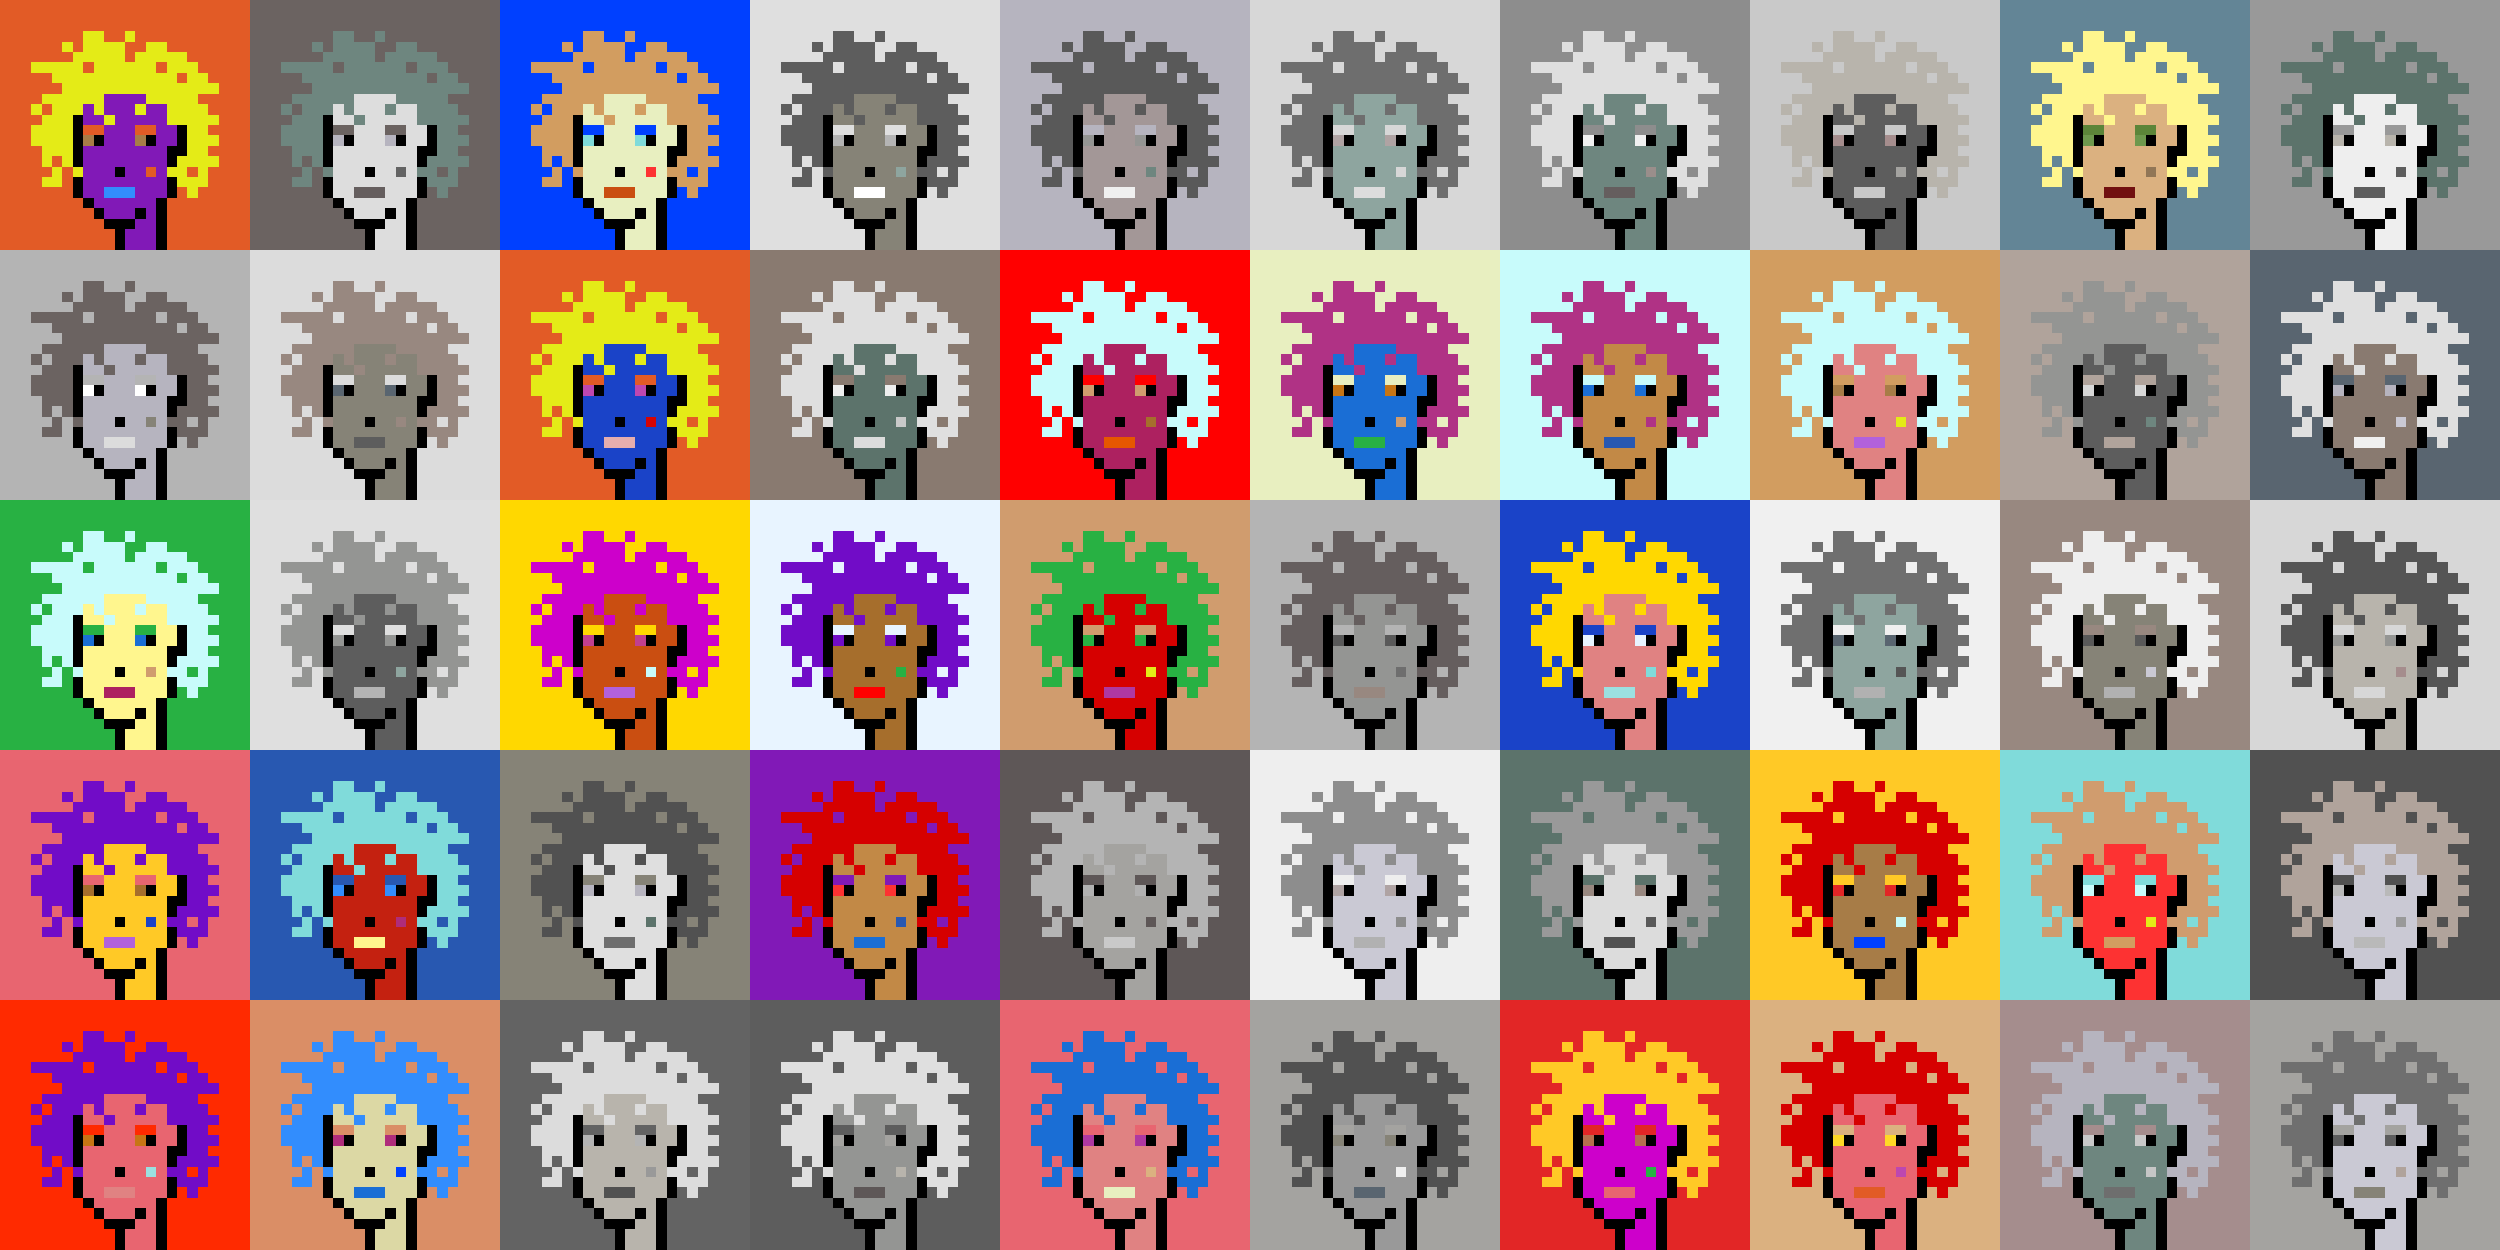 <svg shape-rendering="crispEdges" viewBox="0 0 240 120" xmlns="http://www.w3.org/2000/svg"><rect x="0" y="0" width="240" height="120" fill="#333333" stroke="none"/><style>rect{width:1px;height:1px}rect.bg{width:24px;height:24px}.c1{fill:#e7cba9}.c2{fill:#da8e66}.c3{fill:#ffd800}.c4{fill:#d60404}.c5{fill:#e86570}.c6{fill:#c77514}.c7{fill:#dc1d1d}.c8{fill:#ffc926}.c9{fill:#1a6ed5}.c10{fill:#d09c6e}.c11{fill:#fff68e}.c12{fill:#d29d60}.c13{fill:#80dbda}.c14{fill:#bd47b0}.c15{fill:#b261dc}.c16{fill:#0040ff}.c17{fill:#1a43c8}.c18{fill:#ff8ebe}.c19{fill:#c28946}.c20{fill:#a77c47}.c21{fill:#ffba00}.c22{fill:#ad2160}.c23{fill:#e25b26}.c24{fill:#c42110}.c25{fill:#b03285}.c26{fill:#ca4e11}.c27{fill:#c13f8f}.c28{fill:#e8efc0}.c29{fill:#b66f4e}.c30{fill:#9be0e0}.c31{fill:#e22626}.c32{fill:#2858b1}.c33{fill:#e8f4ff}.c34{fill:#28b143}.c35{fill:#8119b7}.c36{fill:#a66e2c}.c37{fill:#e4eb17}.c38{fill:#ff0000}.c39{fill:#328dfd}.c40{fill:#e08282}.c41{fill:#dcd8a4}.c42{fill:#d60000}.c43{fill:#cd00cb}.c44{fill:#710cc7}.c45{fill:#dbb180}.c46{fill:#ffd926}.c47{fill:#e6aeae}.c48{fill:#eeeab6}.c49{fill:#e65700}.c50{fill:#c8fbfb}.c51{fill:#af2c7b}.c52{fill:#af38a1}.c53{fill:#ff2a00}.c54{fill:#fd3232}.c55{fill:#a39797}.c56{fill:#ffffff}.c57{fill:#6f6f6f}.c58{fill:#afa3a3}.c59{fill:#655e5e}.c60{fill:#897a70}.c61{fill:#a58d8d}.c62{fill:#f0f0f0}.c63{fill:#949593}.c64{fill:#5c736b}.c65{fill:#596570}.c66{fill:#8d8d8d}.c67{fill:#8ea59f}.c68{fill:#5e5757}.c69{fill:#555555}.c70{fill:#595959}.c71{fill:#5d5d5d}.c72{fill:#b8b4ac}.c73{fill:#b1b1b1}.c74{fill:#b0a39b}.c75{fill:#d7d7d7}.c76{fill:#515151}.c77{fill:#b9b9b9}.c78{fill:#9a8e8b}.c79{fill:#636363}.c80{fill:#c6c6c6}.c81{fill:#dddddd}.c82{fill:#6b6361}.c83{fill:#b4b4b4}.c84{fill:#cac9d4}.c85{fill:#dcdcdc}.c86{fill:#6e867f}.c87{fill:#999999}.c88{fill:#dfdfdf}.c89{fill:#c9c9c9}.c90{fill:#988880}.c91{fill:#b6b4bf}.c92{fill:#868377}.c93{fill:#a4a3a0}.c94{fill:#eeeeee}.c95{fill:#6e6e6e}.c96{fill:#6e984d}.c97{fill:#fff68e}.c98{fill:#000000}.c99{fill:#711010}.c100{fill:#dbb180}.c101{fill:#917656}.c102{fill:#5c8539}.c103{fill:#638596}.c104{fill:#7b7b7b}.c105{fill:#d0d0d0}.c106{fill:#aeaeae}.c107{fill:#5e5e5e}.c108{fill:#727272}.c109{fill:#747474}.c110{fill:#373737}</style><defs><g id="h"><rect x="12" y="3"/><rect x="9" y="3"/><rect x="8" y="3"/><rect x="15" y="4"/><rect x="14" y="4"/><rect x="11" y="4"/><rect x="10" y="4"/><rect x="9" y="4"/><rect x="8" y="4"/><rect x="6" y="4"/><rect x="17" y="5"/><rect x="16" y="5"/><rect x="15" y="5"/><rect x="14" y="5"/><rect x="13" y="5"/><rect x="11" y="5"/><rect x="10" y="5"/><rect x="9" y="5"/><rect x="8" y="5"/><rect x="7" y="5"/><rect x="18" y="6"/><rect x="17" y="6"/><rect x="16" y="6"/><rect x="14" y="6"/><rect x="13" y="6"/><rect x="12" y="6"/><rect x="11" y="6"/><rect x="10" y="6"/><rect x="9" y="6"/><rect x="7" y="6"/><rect x="6" y="6"/><rect x="5" y="6"/><rect x="4" y="6"/><rect x="3" y="6"/><rect x="19" y="7"/><rect x="18" y="7"/><rect x="16" y="7"/><rect x="15" y="7"/><rect x="14" y="7"/><rect x="13" y="7"/><rect x="12" y="7"/><rect x="11" y="7"/><rect x="10" y="7"/><rect x="9" y="7"/><rect x="8" y="7"/><rect x="7" y="7"/><rect x="6" y="7"/><rect x="5" y="7"/><rect x="20" y="8"/><rect x="19" y="8"/><rect x="18" y="8"/><rect x="17" y="8"/><rect x="16" y="8"/><rect x="15" y="8"/><rect x="14" y="8"/><rect x="13" y="8"/><rect x="12" y="8"/><rect x="11" y="8"/><rect x="10" y="8"/><rect x="9" y="8"/><rect x="8" y="8"/><rect x="7" y="8"/><rect x="6" y="8"/><rect x="18" y="9"/><rect x="17" y="9"/><rect x="16" y="9"/><rect x="15" y="9"/><rect x="14" y="9"/><rect x="9" y="9"/><rect x="8" y="9"/><rect x="7" y="9"/><rect x="6" y="9"/><rect x="5" y="9"/><rect x="4" y="9"/><rect x="19" y="10"/><rect x="18" y="10"/><rect x="17" y="10"/><rect x="16" y="10"/><rect x="13" y="10"/><rect x="9" y="10"/><rect x="7" y="10"/><rect x="6" y="10"/><rect x="5" y="10"/><rect x="3" y="10"/><rect x="20" y="11"/><rect x="19" y="11"/><rect x="18" y="11"/><rect x="17" y="11"/><rect x="16" y="11"/><rect x="10" y="11"/><rect x="6" y="11"/><rect x="5" y="11"/><rect x="4" y="11"/><rect x="19" y="12"/><rect x="18" y="12"/><rect x="6" y="12"/><rect x="5" y="12"/><rect x="4" y="12"/><rect x="3" y="12"/><rect x="20" y="13"/><rect x="19" y="13"/><rect x="18" y="13"/><rect x="6" y="13"/><rect x="5" y="13"/><rect x="4" y="13"/><rect x="3" y="13"/><rect x="19" y="14"/><rect x="18" y="14"/><rect x="6" y="14"/><rect x="5" y="14"/><rect x="4" y="14"/><rect x="20" y="15"/><rect x="19" y="15"/><rect x="18" y="15"/><rect x="17" y="15"/><rect x="6" y="15"/><rect x="4" y="15"/><rect x="19" y="16"/><rect x="17" y="16"/><rect x="16" y="16"/><rect x="7" y="16"/><rect x="5" y="16"/><rect x="19" y="17"/><rect x="18" y="17"/><rect x="17" y="17"/><rect x="5" y="17"/><rect x="4" y="17"/><rect x="18" y="18"/></g><g id="s"><rect x="13" y="9"/> <rect x="12" y="9"/> <rect x="11" y="9"/> <rect x="10" y="9"/> <rect x="15" y="10"/> <rect x="14" y="10"/> <rect x="12" y="10"/> <rect x="11" y="10"/> <rect x="10" y="10"/> <rect x="8" y="10"/> <rect x="15" y="11"/> <rect x="14" y="11"/> <rect x="13" y="11"/> <rect x="12" y="11"/> <rect x="11" y="11"/> <rect x="9" y="11"/> <rect x="8" y="11"/> <rect x="16" y="12"/> <rect x="15" y="12"/> <rect x="12" y="12"/> <rect x="11" y="12"/> <rect x="10" y="12"/> <rect x="16" y="13"/> <rect x="15" y="13"/> <rect x="12" y="13"/> <rect x="11" y="13"/> <rect x="10" y="13"/> <rect x="15" y="14"/> <rect x="14" y="14"/> <rect x="13" y="14"/> <rect x="12" y="14"/> <rect x="11" y="14"/> <rect x="10" y="14"/> <rect x="9" y="14"/> <rect x="8" y="14"/> <rect x="15" y="15"/> <rect x="14" y="15"/> <rect x="13" y="15"/> <rect x="12" y="15"/> <rect x="11" y="15"/> <rect x="10" y="15"/> <rect x="9" y="15"/> <rect x="8" y="15"/> <rect x="15" y="16"/> <rect x="13" y="16"/> <rect x="12" y="16"/> <rect x="10" y="16"/> <rect x="9" y="16"/> <rect x="8" y="16"/> <rect x="15" y="17"/> <rect x="14" y="17"/> <rect x="13" y="17"/> <rect x="12" y="17"/> <rect x="11" y="17"/> <rect x="10" y="17"/> <rect x="9" y="17"/> <rect x="8" y="17"/> <rect x="15" y="18"/> <rect x="14" y="18"/> <rect x="13" y="18"/> <rect x="9" y="18"/> <rect x="8" y="18"/> <rect x="14" y="19"/> <rect x="13" y="19"/> <rect x="12" y="19"/> <rect x="11" y="19"/> <rect x="10" y="19"/> <rect x="9" y="19"/> <rect x="14" y="20"/> <rect x="12" y="20"/> <rect x="11" y="20"/> <rect x="10" y="20"/> <rect x="14" y="21"/> <rect x="13" y="21"/> <rect x="14" y="22"/> <rect x="13" y="22"/> <rect x="12" y="22"/> <rect x="14" y="23"/> <rect x="13" y="23"/> <rect x="12" y="23"/></g><g id="o"><rect x="7" y="11" /><rect x="17" y="12" /><rect x="7" y="12" /><rect x="17" y="13" /><rect x="14" y="13" /><rect x="9" y="13" /><rect x="7" y="13" /><rect x="17" y="14" /><rect x="16" y="14" /><rect x="7" y="14" /><rect x="16" y="15" /><rect x="7" y="15" /><rect x="11" y="16" /><rect x="16" y="17" /><rect x="7" y="17" /><rect x="16" y="18" /><rect x="7" y="18" /><rect x="15" y="19" /><rect x="8" y="19" /><rect x="15" y="20" /><rect x="13" y="20" /><rect x="9" y="20" /><rect x="15" y="21" /><rect x="12" y="21" /><rect x="11" y="21" /><rect x="10" y="21" /><rect x="15" y="22" /><rect x="11" y="22" /><rect x="15" y="23" /><rect x="11" y="23" /></g><g id="de"><rect x="14" y="12" /><rect x="13" y="12" /><rect x="9" y="12" /><rect x="8" y="12" /></g><g id="le"><rect x="13" y="13" /><rect x="8" y="13" /></g><g id="l"><rect x="12" y="18" /><rect x="11" y="18" /><rect x="10" y="18" /></g><g id="m"><rect x="14" y="16" /></g></defs><g transform="translate(0, 0)"><rect class="bg c23"></rect><use href="#h" class="c37" /><use href="#s" class="c35" /><use href="#de" class="c23" /><use href="#le" class="c20" /><use href="#m" class="c23" /><use href="#l" class="c39" /><use href="#o" fill="black" /></g><g transform="translate(24, 0)"><rect class="bg c82"></rect><use href="#h" class="c86" /><use href="#s" class="c81" /><use href="#de" class="c82" /><use href="#le" class="c91" /><use href="#m" class="c79" /><use href="#l" class="c59" /><use href="#o" fill="black" /></g><g transform="translate(48, 0)"><rect class="bg c16"></rect><use href="#h" class="c12" /><use href="#s" class="c28" /><use href="#de" class="c16" /><use href="#le" class="c13" /><use href="#m" class="c54" /><use href="#l" class="c26" /><use href="#o" fill="black" /></g><g transform="translate(72, 0)"><rect class="bg c88"></rect><use href="#h" class="c71" /><use href="#s" class="c92" /><use href="#de" class="c88" /><use href="#le" class="c83" /><use href="#m" class="c67" /><use href="#l" class="c56" /><use href="#o" fill="black" /></g><g transform="translate(96, 0)"><rect class="bg c91"></rect><use href="#h" class="c70" /><use href="#s" class="c55" /><use href="#de" class="c91" /><use href="#le" class="c63" /><use href="#m" class="c86" /><use href="#l" class="c62" /><use href="#o" fill="black" /></g><g transform="translate(120, 0)"><rect class="bg c75"></rect><use href="#h" class="c95" /><use href="#s" class="c67" /><use href="#de" class="c75" /><use href="#le" class="c58" /><use href="#m" class="c75" /><use href="#l" class="c81" /><use href="#o" fill="black" /></g><g transform="translate(144, 0)"><rect class="bg c66"></rect><use href="#h" class="c88" /><use href="#s" class="c86" /><use href="#de" class="c66" /><use href="#le" class="c62" /><use href="#m" class="c78" /><use href="#l" class="c59" /><use href="#o" fill="black" /></g><g transform="translate(168, 0)"><rect class="bg c89"></rect><use href="#h" class="c72" /><use href="#s" class="c71" /><use href="#de" class="c89" /><use href="#le" class="c61" /><use href="#m" class="c93" /><use href="#l" class="c89" /><use href="#o" fill="black" /></g><g transform="translate(192, 0)"><rect class="bg c103"></rect><use href="#h" class="c97" /><use href="#s" class="c100" /><use href="#de" class="c102" /><use href="#le" class="c96" /><use href="#m" class="c101" /><use href="#l" class="c99" /><use href="#o" fill="black" /></g><g transform="translate(216, 0)"><rect class="bg c87"></rect><use href="#h" class="c64" /><use href="#s" class="c94" /><use href="#de" class="c87" /><use href="#le" class="c72" /><use href="#m" class="c71" /><use href="#l" class="c71" /><use href="#o" fill="black" /></g><g transform="translate(0, 24)"><rect class="bg c83"></rect><use href="#h" class="c82" /><use href="#s" class="c91" /><use href="#de" class="c83" /><use href="#le" class="c56" /><use href="#m" class="c92" /><use href="#l" class="c85" /><use href="#o" fill="black" /></g><g transform="translate(24, 24)"><rect class="bg c85"></rect><use href="#h" class="c90" /><use href="#s" class="c92" /><use href="#de" class="c85" /><use href="#le" class="c65" /><use href="#m" class="c90" /><use href="#l" class="c71" /><use href="#o" fill="black" /></g><g transform="translate(48, 24)"><rect class="bg c23"></rect><use href="#h" class="c37" /><use href="#s" class="c17" /><use href="#de" class="c23" /><use href="#le" class="c14" /><use href="#m" class="c4" /><use href="#l" class="c47" /><use href="#o" fill="black" /></g><g transform="translate(72, 24)"><rect class="bg c60"></rect><use href="#h" class="c88" /><use href="#s" class="c64" /><use href="#de" class="c60" /><use href="#le" class="c94" /><use href="#m" class="c89" /><use href="#l" class="c85" /><use href="#o" fill="black" /></g><g transform="translate(96, 24)"><rect class="bg c38"></rect><use href="#h" class="c50" /><use href="#s" class="c22" /><use href="#de" class="c38" /><use href="#le" class="c10" /><use href="#m" class="c36" /><use href="#l" class="c49" /><use href="#o" fill="black" /></g><g transform="translate(120, 24)"><rect class="bg c28"></rect><use href="#h" class="c25" /><use href="#s" class="c9" /><use href="#de" class="c28" /><use href="#le" class="c6" /><use href="#m" class="c10" /><use href="#l" class="c34" /><use href="#o" fill="black" /></g><g transform="translate(144, 24)"><rect class="bg c50"></rect><use href="#h" class="c25" /><use href="#s" class="c19" /><use href="#de" class="c50" /><use href="#le" class="c9" /><use href="#m" class="c25" /><use href="#l" class="c32" /><use href="#o" fill="black" /></g><g transform="translate(168, 24)"><rect class="bg c12"></rect><use href="#h" class="c50" /><use href="#s" class="c40" /><use href="#de" class="c12" /><use href="#le" class="c20" /><use href="#m" class="c37" /><use href="#l" class="c15" /><use href="#o" fill="black" /></g><g transform="translate(192, 24)"><rect class="bg c74"></rect><use href="#h" class="c63" /><use href="#s" class="c71" /><use href="#de" class="c74" /><use href="#le" class="c75" /><use href="#m" class="c86" /><use href="#l" class="c74" /><use href="#o" fill="black" /></g><g transform="translate(216, 24)"><rect class="bg c65"></rect><use href="#h" class="c88" /><use href="#s" class="c60" /><use href="#de" class="c65" /><use href="#le" class="c91" /><use href="#m" class="c84" /><use href="#l" class="c62" /><use href="#o" fill="black" /></g><g transform="translate(0, 48)"><rect class="bg c34"></rect><use href="#h" class="c50" /><use href="#s" class="c11" /><use href="#de" class="c34" /><use href="#le" class="c9" /><use href="#m" class="c10" /><use href="#l" class="c22" /><use href="#o" fill="black" /></g><g transform="translate(24, 48)"><rect class="bg c88"></rect><use href="#h" class="c63" /><use href="#s" class="c71" /><use href="#de" class="c88" /><use href="#le" class="c63" /><use href="#m" class="c67" /><use href="#l" class="c83" /><use href="#o" fill="black" /></g><g transform="translate(48, 48)"><rect class="bg c3"></rect><use href="#h" class="c43" /><use href="#s" class="c26" /><use href="#de" class="c3" /><use href="#le" class="c27" /><use href="#m" class="c50" /><use href="#l" class="c15" /><use href="#o" fill="black" /></g><g transform="translate(72, 48)"><rect class="bg c33"></rect><use href="#h" class="c44" /><use href="#s" class="c36" /><use href="#de" class="c33" /><use href="#le" class="c44" /><use href="#m" class="c34" /><use href="#l" class="c38" /><use href="#o" fill="black" /></g><g transform="translate(96, 48)"><rect class="bg c10"></rect><use href="#h" class="c34" /><use href="#s" class="c42" /><use href="#de" class="c10" /><use href="#le" class="c34" /><use href="#m" class="c37" /><use href="#l" class="c52" /><use href="#o" fill="black" /></g><g transform="translate(120, 48)"><rect class="bg c83"></rect><use href="#h" class="c59" /><use href="#s" class="c63" /><use href="#de" class="c83" /><use href="#le" class="c70" /><use href="#m" class="c95" /><use href="#l" class="c90" /><use href="#o" fill="black" /></g><g transform="translate(144, 48)"><rect class="bg c17"></rect><use href="#h" class="c3" /><use href="#s" class="c40" /><use href="#de" class="c17" /><use href="#le" class="c33" /><use href="#m" class="c13" /><use href="#l" class="c30" /><use href="#o" fill="black" /></g><g transform="translate(168, 48)"><rect class="bg c62"></rect><use href="#h" class="c57" /><use href="#s" class="c67" /><use href="#de" class="c62" /><use href="#le" class="c65" /><use href="#m" class="c69" /><use href="#l" class="c73" /><use href="#o" fill="black" /></g><g transform="translate(192, 48)"><rect class="bg c90"></rect><use href="#h" class="c94" /><use href="#s" class="c92" /><use href="#de" class="c90" /><use href="#le" class="c70" /><use href="#m" class="c84" /><use href="#l" class="c73" /><use href="#o" fill="black" /></g><g transform="translate(216, 48)"><rect class="bg c75"></rect><use href="#h" class="c69" /><use href="#s" class="c72" /><use href="#de" class="c75" /><use href="#le" class="c63" /><use href="#m" class="c61" /><use href="#l" class="c75" /><use href="#o" fill="black" /></g><g transform="translate(0, 72)"><rect class="bg c5"></rect><use href="#h" class="c44" /><use href="#s" class="c8" /><use href="#de" class="c5" /><use href="#le" class="c36" /><use href="#m" class="c17" /><use href="#l" class="c15" /><use href="#o" fill="black" /></g><g transform="translate(24, 72)"><rect class="bg c32"></rect><use href="#h" class="c13" /><use href="#s" class="c24" /><use href="#de" class="c32" /><use href="#le" class="c39" /><use href="#m" class="c51" /><use href="#l" class="c11" /><use href="#o" fill="black" /></g><g transform="translate(48, 72)"><rect class="bg c92"></rect><use href="#h" class="c76" /><use href="#s" class="c88" /><use href="#de" class="c92" /><use href="#le" class="c91" /><use href="#m" class="c64" /><use href="#l" class="c95" /><use href="#o" fill="black" /></g><g transform="translate(72, 72)"><rect class="bg c35"></rect><use href="#h" class="c42" /><use href="#s" class="c19" /><use href="#de" class="c35" /><use href="#le" class="c54" /><use href="#m" class="c32" /><use href="#l" class="c9" /><use href="#o" fill="black" /></g><g transform="translate(96, 72)"><rect class="bg c68"></rect><use href="#h" class="c83" /><use href="#s" class="c93" /><use href="#de" class="c68" /><use href="#le" class="c73" /><use href="#m" class="c68" /><use href="#l" class="c89" /><use href="#o" fill="black" /></g><g transform="translate(120, 72)"><rect class="bg c94"></rect><use href="#h" class="c66" /><use href="#s" class="c84" /><use href="#de" class="c94" /><use href="#le" class="c58" /><use href="#m" class="c66" /><use href="#l" class="c73" /><use href="#o" fill="black" /></g><g transform="translate(144, 72)"><rect class="bg c64"></rect><use href="#h" class="c87" /><use href="#s" class="c85" /><use href="#de" class="c64" /><use href="#le" class="c90" /><use href="#m" class="c70" /><use href="#l" class="c76" /><use href="#o" fill="black" /></g><g transform="translate(168, 72)"><rect class="bg c8"></rect><use href="#h" class="c42" /><use href="#s" class="c20" /><use href="#de" class="c8" /><use href="#le" class="c31" /><use href="#m" class="c50" /><use href="#l" class="c16" /><use href="#o" fill="black" /></g><g transform="translate(192, 72)"><rect class="bg c13"></rect><use href="#h" class="c10" /><use href="#s" class="c54" /><use href="#de" class="c13" /><use href="#le" class="c50" /><use href="#m" class="c37" /><use href="#l" class="c12" /><use href="#o" fill="black" /></g><g transform="translate(216, 72)"><rect class="bg c76"></rect><use href="#h" class="c74" /><use href="#s" class="c84" /><use href="#de" class="c76" /><use href="#le" class="c77" /><use href="#m" class="c87" /><use href="#l" class="c77" /><use href="#o" fill="black" /></g><g transform="translate(0, 96)"><rect class="bg c53"></rect><use href="#h" class="c44" /><use href="#s" class="c5" /><use href="#de" class="c53" /><use href="#le" class="c6" /><use href="#m" class="c30" /><use href="#l" class="c40" /><use href="#o" fill="black" /></g><g transform="translate(24, 96)"><rect class="bg c2"></rect><use href="#h" class="c39" /><use href="#s" class="c41" /><use href="#de" class="c2" /><use href="#le" class="c51" /><use href="#m" class="c16" /><use href="#l" class="c9" /><use href="#o" fill="black" /></g><g transform="translate(48, 96)"><rect class="bg c79"></rect><use href="#h" class="c85" /><use href="#s" class="c72" /><use href="#de" class="c79" /><use href="#le" class="c83" /><use href="#m" class="c87" /><use href="#l" class="c76" /><use href="#o" fill="black" /></g><g transform="translate(72, 96)"><rect class="bg c71"></rect><use href="#h" class="c88" /><use href="#s" class="c63" /><use href="#de" class="c71" /><use href="#le" class="c93" /><use href="#m" class="c72" /><use href="#l" class="c68" /><use href="#o" fill="black" /></g><g transform="translate(96, 96)"><rect class="bg c5"></rect><use href="#h" class="c9" /><use href="#s" class="c40" /><use href="#de" class="c5" /><use href="#le" class="c52" /><use href="#m" class="c45" /><use href="#l" class="c28" /><use href="#o" fill="black" /></g><g transform="translate(120, 96)"><rect class="bg c93"></rect><use href="#h" class="c76" /><use href="#s" class="c87" /><use href="#de" class="c93" /><use href="#le" class="c92" /><use href="#m" class="c62" /><use href="#l" class="c65" /><use href="#o" fill="black" /></g><g transform="translate(144, 96)"><rect class="bg c31"></rect><use href="#h" class="c8" /><use href="#s" class="c43" /><use href="#de" class="c31" /><use href="#le" class="c29" /><use href="#m" class="c34" /><use href="#l" class="c5" /><use href="#o" fill="black" /></g><g transform="translate(168, 96)"><rect class="bg c45"></rect><use href="#h" class="c42" /><use href="#s" class="c5" /><use href="#de" class="c45" /><use href="#le" class="c46" /><use href="#m" class="c14" /><use href="#l" class="c23" /><use href="#o" fill="black" /></g><g transform="translate(192, 96)"><rect class="bg c61"></rect><use href="#h" class="c91" /><use href="#s" class="c86" /><use href="#de" class="c61" /><use href="#le" class="c89" /><use href="#m" class="c80" /><use href="#l" class="c95" /><use href="#o" fill="black" /></g><g transform="translate(216, 96)"><rect class="bg c93"></rect><use href="#h" class="c57" /><use href="#s" class="c84" /><use href="#de" class="c93" /><use href="#le" class="c71" /><use href="#m" class="c74" /><use href="#l" class="c92" /><use href="#o" fill="black" /></g></svg>